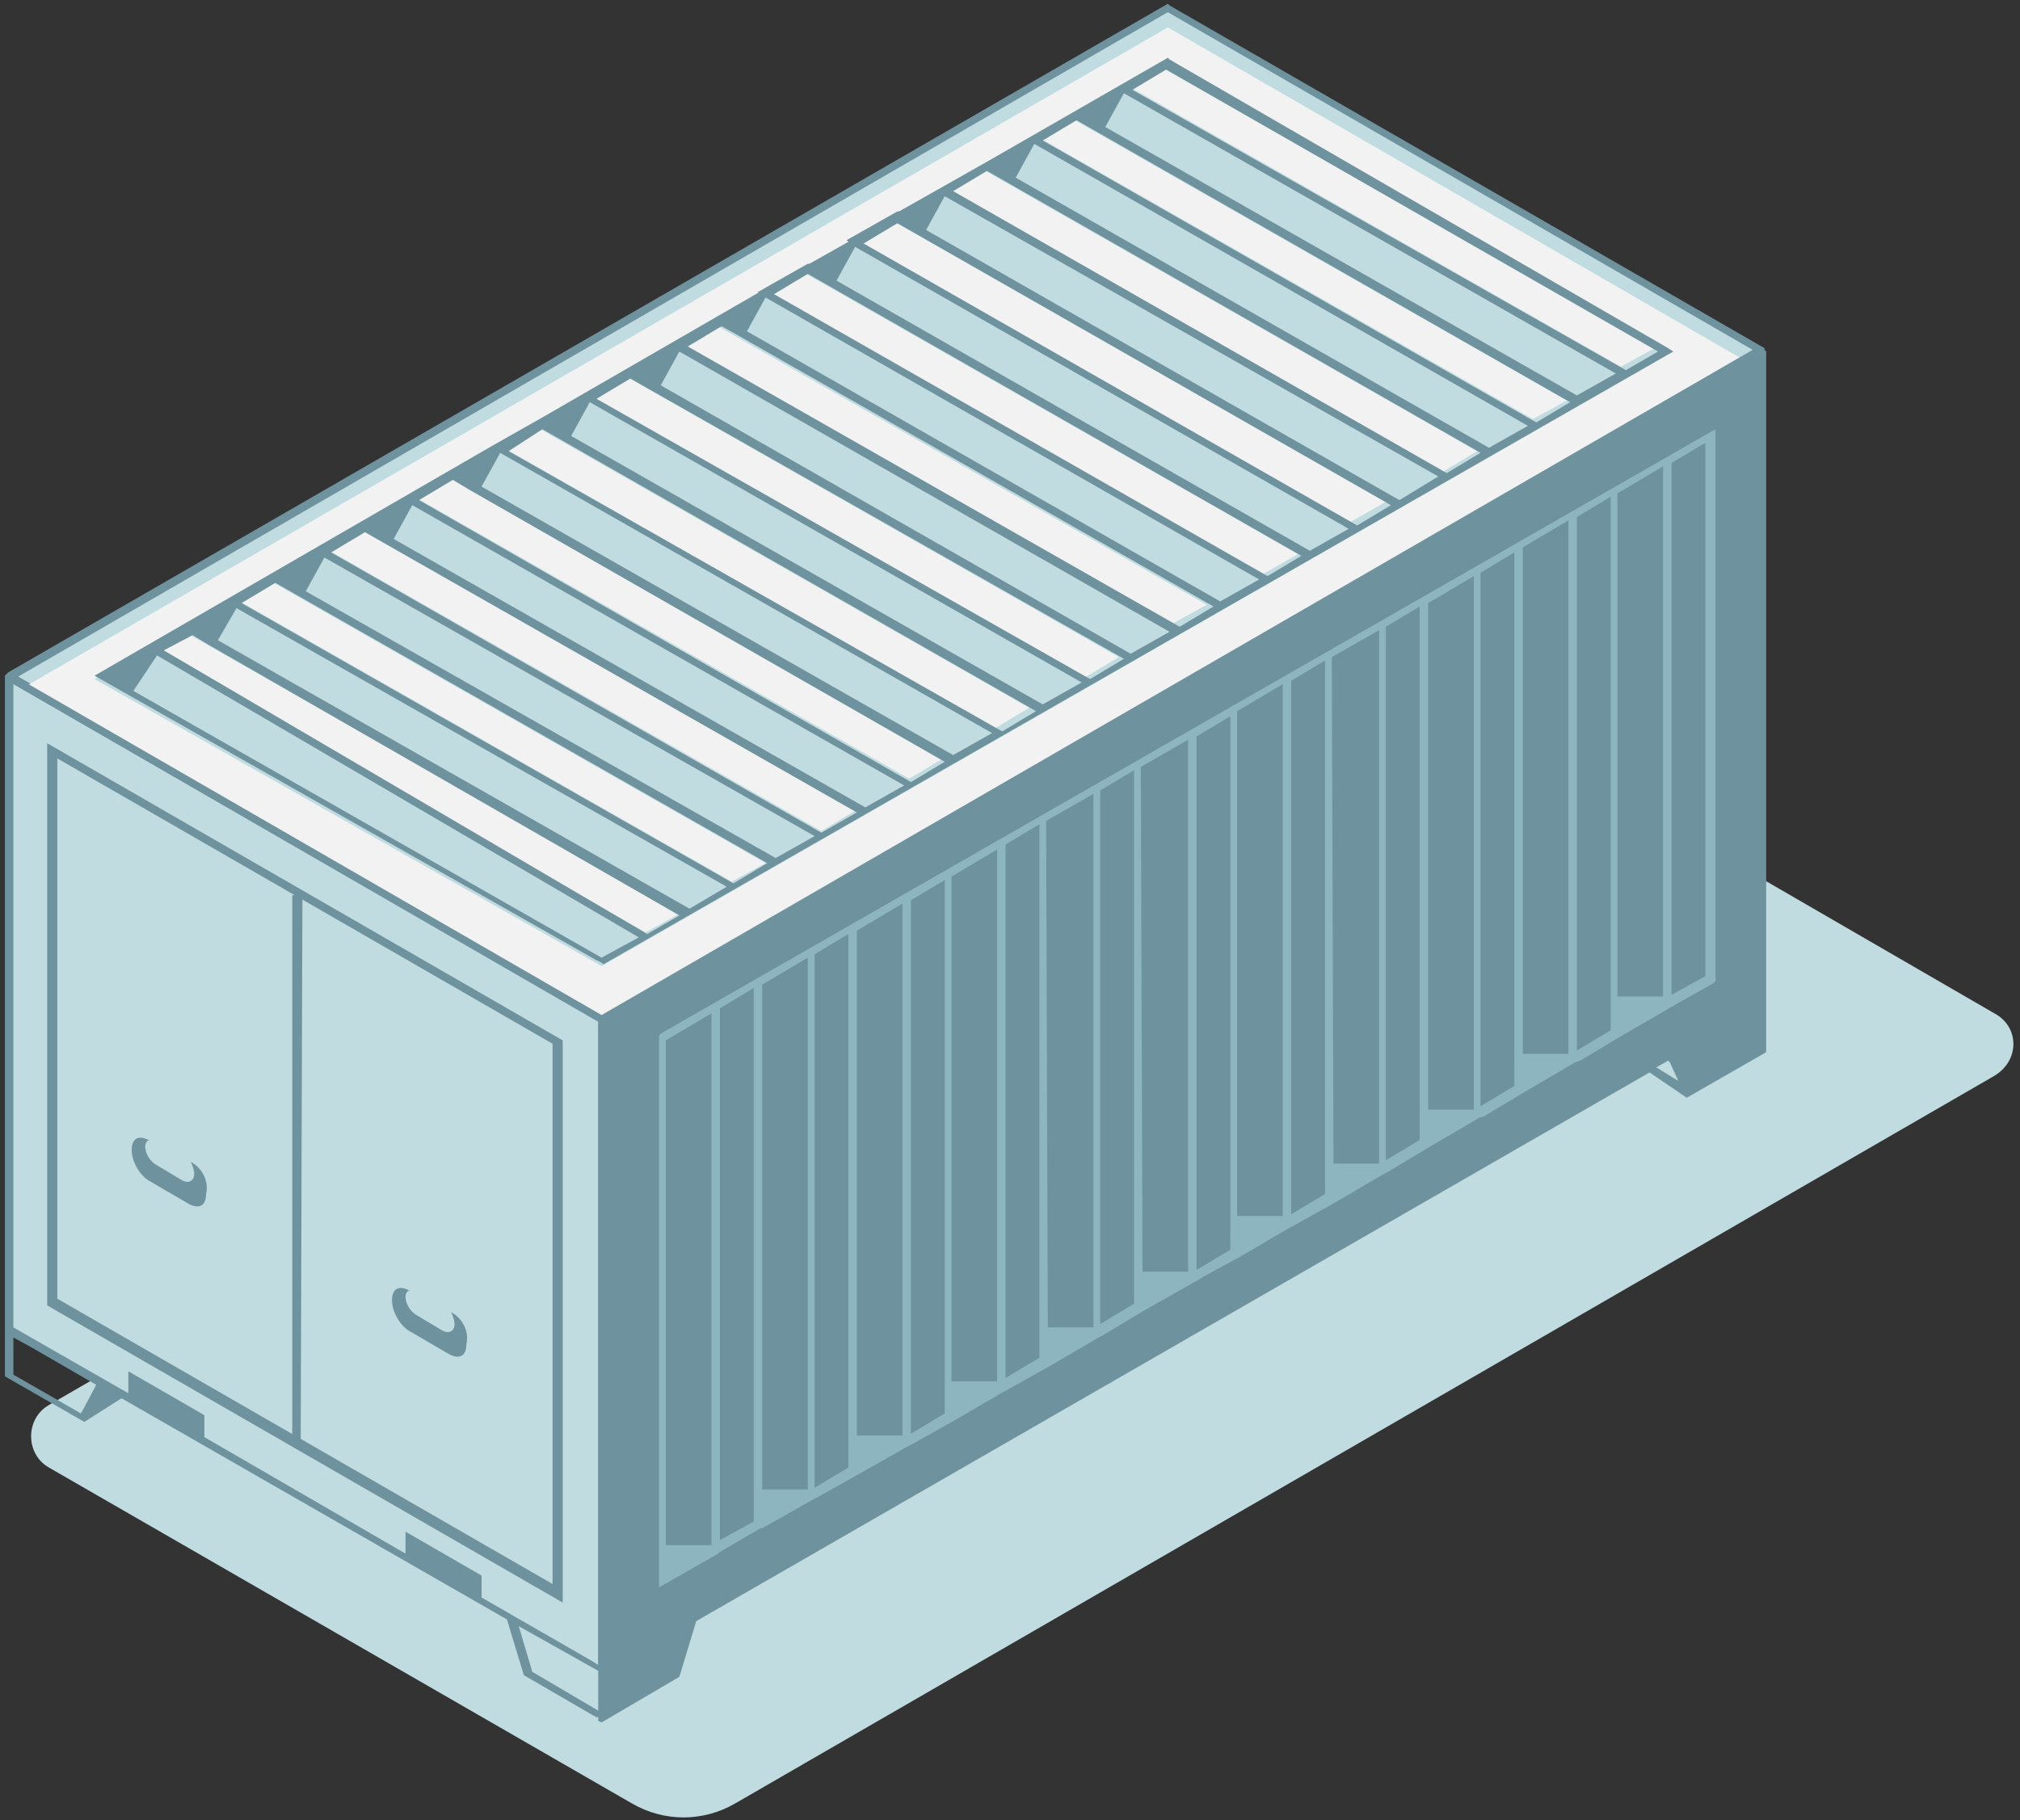 <?xml version="1.0" encoding="UTF-8"?> <svg xmlns="http://www.w3.org/2000/svg" width="243" height="219" viewBox="0 0 243 219" fill="none"><rect x="0" y="0" width="243" height="219" fill="#333333" stroke="none"/> <path d="M239.918 129.448L88.433 217.004C84.57 219.239 79.893 219.239 76.03 217.004L5.879 176.578C3.032 174.953 3.032 170.687 5.879 169.062L161.431 79.068C162.854 78.256 164.481 78.256 165.904 79.068L239.918 121.932C242.968 123.557 242.968 127.62 239.918 129.448Z" fill="#C1DCE0"></path> <path d="M72.37 201.159L0.999 159.92V81.506L72.37 122.744V201.159Z" fill="#C1DCE0"></path> <path d="M140.487 1.06L0.999 81.506L72.37 122.541L211.858 42.096L140.487 1.06Z" fill="#C1DCE0"></path> <path d="M0.999 80.897L0.592 81.303V159.107V160.123V165.608L10.149 171.093L14.622 168.249L60.983 194.861L63.016 201.565L71.76 206.644L72.776 206.44V201.565V200.549V122.135L2.015 81.303L0.999 80.897ZM9.742 170.077L1.609 165.405V160.936L3.845 162.155L11.572 166.624L9.742 170.077ZM71.963 205.831L64.033 201.159L62.406 195.674L72.166 201.159V205.831H71.963ZM71.963 200.346L71.353 199.94L57.933 192.22V189.579L48.783 184.298V186.938L24.586 172.921V170.28L15.436 164.999V167.64L1.609 159.717V82.319L71.963 122.948V200.346Z" fill="#6F939E"></path> <path d="M140.487 3.295L2.829 82.725L73.183 123.354L210.841 43.924L140.487 3.295ZM72.37 116.244L11.369 81.709L140.487 7.155L201.284 42.299L72.37 116.244Z" fill="#F2F2F2"></path> <path d="M211.858 41.69L72.166 122.338L71.963 122.541V200.955V201.971V207.05L72.37 207.253L81.723 201.768L83.756 195.064L198.438 129.042L202.911 132.089L212.468 126.604V121.119V120.104V42.299L211.858 41.69ZM201.895 130.058L199.251 128.433L200.674 127.62L200.878 127.823L201.895 130.058Z" fill="#6F939E"></path> <path d="M79.486 124.37L79.283 124.573V191.001L86.4 186.938L86.603 186.735L91.483 183.891H91.686L97.787 180.438L98.193 180.235L103.277 177.391L109.377 173.937L109.783 173.734L114.867 170.89L120.764 167.436L121.17 167.233L126.254 164.389L132.15 160.936L132.557 160.733L137.64 157.685L143.74 154.232L144.147 154.029L144.757 153.623L149.231 151.185L155.127 147.731L155.534 147.528L160.617 144.684L166.514 141.231L166.921 141.028L172.004 137.98L177.901 134.527L178.511 134.324L183.594 131.277L189.491 127.823L190.101 127.62L195.184 124.573L201.488 120.916L206.165 118.275L206.368 118.072V52.659V51.644L79.486 124.37ZM143.944 152.81V88.616L148.011 86.178V150.372L143.944 152.81ZM86.603 121.322L90.67 118.885V183.079L86.603 185.313V121.322ZM91.686 118.478L97.177 115.228V179.219H91.686V118.478ZM97.99 179.016V114.822L102.057 112.384V176.578L97.99 179.016ZM103.073 111.978L108.563 108.727V172.718H103.073V111.978ZM109.58 172.515V108.321L113.647 105.883V170.077L109.58 172.515ZM114.46 105.477L119.95 102.227V166.218H114.46V105.477ZM120.967 165.811V101.617L125.034 99.18V163.374L120.967 165.811ZM125.847 98.773L131.54 95.523V159.717H126.05L125.847 98.773ZM132.354 159.311V95.117L136.42 92.679V156.873L132.354 159.311ZM137.234 92.273L142.927 89.022V153.013H137.437L137.234 92.273ZM148.824 85.569L154.314 82.319V146.309H148.824V85.569ZM155.331 146.106V81.912L159.397 79.475V143.668L155.331 146.106ZM160.211 79.068L165.904 75.818V140.012H160.414L160.211 79.068ZM166.717 139.606V75.412L170.784 72.974V137.168L166.717 139.606ZM171.801 72.567L177.291 69.317V133.511H171.801V72.567ZM178.104 133.105V68.911L182.171 66.473V130.667L178.104 133.105ZM183.188 65.864L188.678 62.613V126.807H183.188V65.864ZM189.694 126.401V62.207L193.761 59.769V123.963L189.694 126.401ZM194.574 59.363L200.065 56.113V119.9H194.574V59.363ZM201.081 119.697V55.706L205.148 53.269V117.463L201.081 119.697ZM85.586 121.932V185.923H80.096V125.182L85.586 121.932Z" fill="#8CB5BF"></path> <path d="M28.856 72.365L32.922 70.13L92.093 103.852L88.026 106.087L28.856 72.365Z" fill="#F2F2F2"></path> <path d="M18.486 78.459L22.552 76.224L81.723 109.946L77.656 112.181L18.486 78.459Z" fill="#F2F2F2"></path> <path d="M39.633 66.27L43.699 63.832L102.87 97.554L98.803 99.992L39.633 66.27Z" fill="#F2F2F2"></path> <path d="M50.206 59.972L54.273 57.535L113.443 91.257L109.377 93.695L50.206 59.972Z" fill="#F2F2F2"></path> <path d="M60.576 53.878L64.643 51.44L123.814 85.163L119.747 87.6L60.576 53.878Z" fill="#F2F2F2"></path> <path d="M71.353 47.784L75.42 45.346L134.59 79.068L130.524 81.506L71.353 47.784Z" fill="#F2F2F2"></path> <path d="M81.926 41.283L85.993 39.049L145.164 72.771L141.097 75.005L81.926 41.283Z" fill="#F2F2F2"></path> <path d="M92.703 35.392L96.973 32.954L156.144 66.676L151.874 69.114L92.703 35.392Z" fill="#F2F2F2"></path> <path d="M103.277 29.095L107.547 26.657L166.717 60.379L162.447 62.817L103.277 29.095Z" fill="#F2F2F2"></path> <path d="M114.46 23L118.527 20.562L177.698 54.284L173.631 56.722L114.46 23Z" fill="#F2F2F2"></path> <path d="M125.237 16.703L129.304 14.468L188.474 48.19L184.408 50.425L125.237 16.703Z" fill="#F2F2F2"></path> <path d="M135.81 10.405L139.877 8.17L199.048 41.892L194.981 44.127L135.81 10.405Z" fill="#F2F2F2"></path> <path d="M72.37 123.151L72.166 122.948L0.592 81.709L0.999 80.897L140.487 0.451L140.69 0.654L212.265 41.893V42.502L72.37 123.151ZM2.015 81.506L72.37 122.135L210.841 42.096L140.487 1.467L2.015 81.506Z" fill="#6F939E"></path> <path d="M201.284 42.299L200.674 41.893L140.69 7.155L140.487 6.952L118.933 19.343L112.833 22.797L108.157 25.438H107.953L101.853 28.891L102.057 29.095L97.38 31.735H97.177L91.076 35.189H91.28L65.253 50.222L59.153 53.675L11.369 81.303L71.556 115.431L72.37 115.838L72.573 116.041L201.284 42.299ZM16.046 83.131L18.892 78.865L76.843 112.79L72.37 115.228L16.046 83.131ZM65.253 51.644L124.627 85.569L120.56 88.007L61.186 54.285L65.253 51.644ZM97.177 32.954L156.551 66.88L152.484 69.317L93.11 35.392L97.177 32.954ZM100.633 33.767L102.87 29.704L162.244 63.629L157.567 66.27L100.633 33.767ZM107.953 26.86L167.327 60.785L163.261 63.223L103.887 29.298L107.953 26.86ZM111.41 27.672L113.647 23.61L173.021 57.332L168.344 60.176L111.41 27.672ZM118.73 20.562L178.104 54.488L174.037 56.925L114.663 23L118.73 20.562ZM188.881 48.393L184.814 50.831L125.44 16.906L129.507 14.468L188.881 48.393ZM132.964 15.281L135.2 11.218L194.371 44.94L189.694 47.581L132.964 15.281ZM136.217 10.811L140.284 8.374L199.454 42.299L195.591 44.534L136.217 10.811ZM183.798 51.237L179.121 53.878L122.187 21.375L124.424 17.312L183.798 51.237ZM135.2 79.272L131.134 81.709L71.76 47.987L75.826 45.549L135.2 79.272ZM79.486 46.362L81.723 42.299L140.69 76.021L136.014 78.662L79.486 46.362ZM82.74 41.69L86.806 39.252L88.636 40.267L145.977 72.974L141.91 75.412L82.74 41.69ZM89.856 39.861L92.093 35.798L151.467 69.724L146.791 72.365L89.856 39.861ZM130.117 82.115L125.44 84.756L68.71 52.456L70.946 48.393L130.117 82.115ZM25.196 77.646L81.723 110.15L77.86 112.384L19.706 78.256L23.162 76.427L25.196 77.646ZM26.212 77.037L28.449 73.177L87.416 106.696L82.943 109.337L26.212 77.037ZM29.059 72.568L33.126 70.13L92.296 103.852L88.23 106.29L29.059 72.568ZM36.786 71.146L39.023 67.083L97.99 100.602L93.313 103.243L36.786 71.146ZM39.836 66.473L43.903 64.036L103.073 97.758L98.803 100.195L39.836 66.473ZM47.359 64.848L49.596 60.785L108.767 94.507L104.09 97.148L47.359 64.848ZM50.409 60.176L54.476 57.738L56.509 58.957L113.647 91.663L109.58 94.101L50.409 60.176ZM57.933 58.551L60.169 54.488L119.34 88.21L114.663 90.851L57.933 58.551Z" fill="#6F939E"></path> <path d="M67.693 192.83L5.676 157.076V89.429L67.693 125.182V192.83ZM6.896 156.264L66.473 190.595V125.589L6.896 91.257V156.264Z" fill="#6F939E"></path> <path d="M36.176 173.937H35.159V107.712H36.379L36.176 173.937Z" fill="#6F939E"></path> <path d="M22.959 139.809C23.162 140.215 23.366 140.824 23.366 141.231C23.366 142.043 22.756 142.45 21.942 142.043L18.892 140.215C18.079 139.809 17.469 138.793 17.469 137.98C17.469 137.574 17.672 137.168 18.079 137.168H17.876C16.656 136.558 15.842 136.965 15.842 138.387C15.842 139.809 16.859 141.434 17.876 142.043L22.756 144.887C23.976 145.497 24.789 145.09 24.789 143.668C25.196 142.043 24.179 140.418 22.959 139.809Z" fill="#6F939E"></path> <path d="M54.273 157.889C54.476 158.295 54.679 158.904 54.679 159.311C54.679 160.123 54.069 160.53 53.256 160.123L50.206 158.295C49.393 157.889 48.783 156.873 48.783 156.06C48.783 155.654 48.986 155.248 49.393 155.248H49.189C47.969 154.638 47.156 155.045 47.156 156.467C47.156 157.889 48.173 159.514 49.189 160.123L54.069 162.967C55.289 163.577 56.103 163.171 56.103 161.749C56.509 160.123 55.493 158.498 54.273 157.889Z" fill="#6F939E"></path> </svg> 